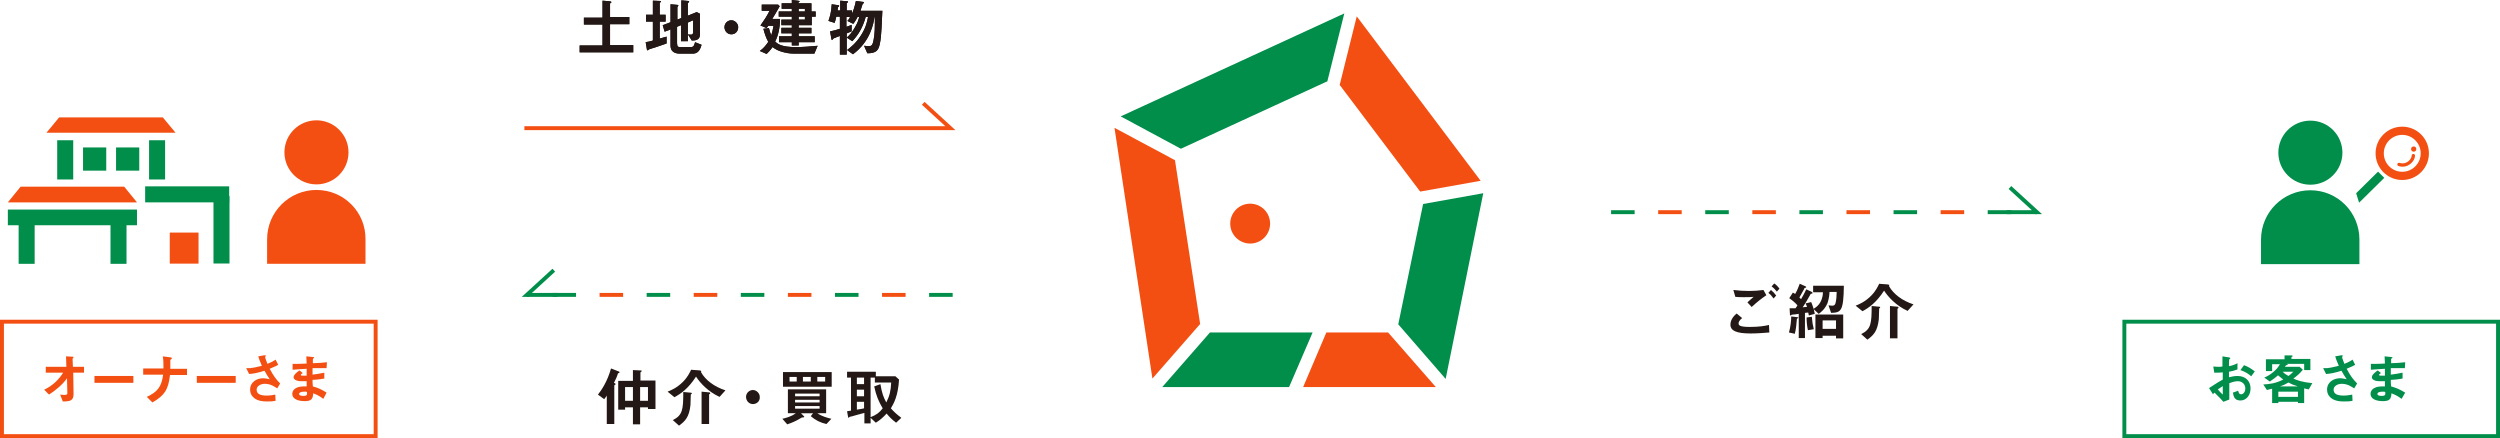 <?xml version="1.0" encoding="utf-8"?>
<!-- Generator: Adobe Illustrator 28.0.0, SVG Export Plug-In . SVG Version: 6.00 Build 0)  -->
<svg version="1.1" id="_レイヤー_2" xmlns="http://www.w3.org/2000/svg" xmlns:xlink="http://www.w3.org/1999/xlink" x="0px"
	 y="0px" viewBox="0 0 764.7 134" style="enable-background:new 0 0 764.7 134;" xml:space="preserve">
<style type="text/css">
	.st0{fill:#231815;}
	.st1{fill:#008E4A;}
	.st2{fill:#F44F12;}
	.st3{fill:none;stroke:#F44F12;stroke-width:1.2;stroke-miterlimit:10;}
	.st4{fill:none;stroke:#008E4A;stroke-width:1.2;stroke-miterlimit:10;}
	.st5{fill-rule:evenodd;clip-rule:evenodd;fill:none;stroke:#F44F12;stroke-width:2.518;stroke-miterlimit:10;}
	.st6{fill-rule:evenodd;clip-rule:evenodd;fill:#F44F12;}
	
		.st7{fill-rule:evenodd;clip-rule:evenodd;fill:none;stroke:#F44F12;stroke-width:1.021;stroke-linecap:round;stroke-miterlimit:10;}
</style>
<g>
	<g>
		<g>
			<path class="st0" d="M535.5,102c-4.3,0-6.2-0.8-6.2-2.7c0-1.7,1.3-2.9,1.9-3.4l1.7,1.4c-0.3,0.2-1.1,0.9-1.1,1.6
				c0,0.5,0.1,1.1,3.4,1.1c2.9,0,4.6-0.3,5.9-0.6l0.1,2.3C539.7,101.8,537.8,102,535.5,102z M535.8,93.9l-1.3-1.4
				c0.4-0.4,1.2-1.1,1.9-1.7c-0.8,0.1-1.5,0.1-3,0.1c-1.2,0-1.7,0-2.6-0.1l-0.6-2.1c1.6,0.2,3.2,0.3,4.8,0.3c1.5,0,2.9-0.1,4.4-0.3
				l0.9,1.6C538.8,91.3,537.3,92.5,535.8,93.9z M542.5,91.3c-0.5-0.7-0.9-1.2-1.6-1.7l0.8-0.9c0.6,0.5,1,0.9,1.6,1.7L542.5,91.3z
				 M543.5,89.2c-0.4-0.5-0.8-1-1.6-1.6l0.8-0.9c0.6,0.4,1.1,0.9,1.6,1.6L543.5,89.2z"/>
			<path class="st0" d="M549.8,97.4c-0.2,0.2-0.2,0.2-0.2,0.5c-0.1,1.2-0.2,2.6-0.6,4.2l-1.8-0.4c0.5-1.7,0.7-3.7,0.7-4.9l1.7,0.2
				c0.3,0,0.5,0.1,0.5,0.2C550,97.2,549.8,97.4,549.8,97.4z M553.3,96.5c-0.1-0.3-0.1-0.6-0.2-0.9c0,0-0.9,0.1-1,0.1v7.7h-1.9V96
				c-0.5,0.1-1.4,0.2-1.5,0.2c-0.6,0.1-0.6,0-0.7,0.1c-0.1,0.1-0.2,0.2-0.3,0.2c-0.2,0-0.2-0.3-0.2-0.4l-0.1-1.8c0.6,0,1.1,0,1.8,0
				c0.2-0.2,0.4-0.6,0.6-0.9c-0.8-1-2.1-1.9-2.5-2.2l1.1-1.7c0.3,0.2,0.5,0.3,0.7,0.4c0.5-0.8,1-2,1.4-3.1l1.6,0.7
				c0.1,0,0.4,0.2,0.4,0.3c0,0.1-0.1,0.1-0.2,0.2c-0.4,0.1-0.4,0.1-0.4,0.3c-0.5,0.9-1,1.8-1.5,2.7c0.1,0.1,0.3,0.3,0.5,0.5
				c0.6-1,1.1-1.9,1.6-3l1.5,0.7c0.2,0.1,0.4,0.2,0.4,0.4c0,0.2-0.1,0.2-0.2,0.2c-0.3,0.1-0.4,0.1-0.4,0.2c-1,1.7-1.3,2.4-2.4,4
				c0.8-0.1,0.9-0.1,1.3-0.1c-0.1-0.4-0.2-0.8-0.4-1.1l1.7-0.4c0.5,1.1,0.9,2.5,1.1,3.6L553.3,96.5z M553,101
				c-0.3-1.5-0.4-2.6-0.4-3.9l1.6-0.2c0.1,1.4,0.3,2.6,0.6,3.8L553,101z M560.1,95.7l-0.8-2.3c0.3,0,0.6,0.1,1.1,0.1
				c0.4,0,0.9,0,1.1-1c0.2-0.8,0.3-2.2,0.3-3.2h-2.2c0,0.6-0.1,1.9-0.6,3.4c-0.8,1.9-2,2.8-2.7,3.3l-1.6-1.5
				c0.8-0.5,2.8-1.7,2.9-5.1h-3v-2h9.4C563.9,95.3,563.1,95.6,560.1,95.7z M561.6,103.4v-0.7h-4.1v0.7h-2.2v-7.2h8.5v7.3H561.6z
				 M561.6,98h-4.1v2.6h4.1V98z"/>
			<path class="st0" d="M583.5,95.1c-3.5-1.6-5.9-4.2-7.2-6.2c-2.4,3.7-4.6,5.2-6.6,6.3l-2.1-1.7c1-0.4,2.8-1.1,4.7-3
				c1.5-1.5,2.1-2.9,2.5-3.7l2.6,0.2c0.2,0,0.5,0.1,0.5,0.3c0,0.1-0.1,0.2-0.1,0.2c1.4,2.5,4.1,4.5,7.5,5.6L583.5,95.1z M575.1,94.1
				c0,0.1-0.3,0.2-0.3,0.3c0,0.1-0.1,2.7-0.1,3.2c-0.4,3.7-1.6,4.9-3.5,6.3l-1.9-1.7c3-1.5,3.2-3.2,3.2-8.6l2.1,0.2
				c0.4,0,0.5,0.1,0.5,0.2C575.1,94.1,575.1,94.1,575.1,94.1z M580.6,94.3c-0.1,0-0.2,0.1-0.2,0.2v9h-2.3v-9.9l2.1,0.2
				c0.1,0,0.5,0,0.5,0.2C580.7,94.1,580.7,94.2,580.6,94.3z"/>
		</g>
	</g>
	<g>
		<g>
			<path class="st0" d="M177.3,16v-2.1h7V7.5h-5.7V5.4h5.7V0.2l2.2,0.2c0.3,0,0.5,0.1,0.5,0.3c0,0.1,0,0.1-0.2,0.2
				c-0.2,0.1-0.2,0.2-0.2,0.2v4.1h5.9v2.2h-5.9v6.4h7.1V16H177.3z"/>
			<path class="st0" d="M203.9,13.3c-1.2,0.4-2.3,0.8-3.5,1.2c-0.2,0.1-1.1,0.3-1.3,0.4c-0.4,0.1-0.6,0.2-0.7,0.3
				c-0.1,0.1-0.2,0.2-0.3,0.2c-0.1,0-0.2-0.1-0.2-0.1l-0.4-2.4c0.8-0.1,1.6-0.3,2.2-0.5V6.6h-2.1V4.5h2.1V0.2l2.3,0.1
				c0.1,0,0.2,0.1,0.2,0.2s-0.2,0.2-0.2,0.2c-0.1,0.1-0.2,0.1-0.2,0.2v3.6h1.8v2.1h-1.8v5.2c1.1-0.3,1.5-0.4,2.1-0.6L203.9,13.3z
				 M212,16.4h-4.1c-1.6,0-2.8-0.7-2.8-2.4V9l-1.8,0.7l-0.6-2l2.4-0.9V1.3l2.2,0.2c0.1,0,0.2,0.1,0.2,0.2c0,0.1-0.1,0.2-0.1,0.2
				c-0.1,0.1-0.2,0.2-0.2,0.3V6l1.2-0.5V0.1l2.2,0.2c0.1,0,0.2,0.1,0.2,0.2c0,0.1-0.1,0.2-0.1,0.2c-0.1,0.1-0.3,0.2-0.3,0.3v3.8
				l2.7-1.1l1,0.5v6.4c0,1.7-1.5,1.8-2.5,1.8l-1.2-1.9c0.3,0.1,0.7,0.1,1,0.1c0.6,0,0.6-0.6,0.6-0.7V6.2l-1.6,0.7v5.7h-2.1V7.7
				l-1.2,0.5v5c0,1,0.3,1.2,0.9,1.2h3.4c0.8,0,1-0.7,1.2-1.5l2,0.8C214.3,14.8,213.7,16.4,212,16.4z"/>
			<path class="st0" d="M223.7,10.5c-1.2,0-2.1-1-2.1-2.2c0-1.2,1-2.1,2.1-2.1s2.1,1,2.1,2.1C225.8,9.6,224.9,10.5,223.7,10.5z"/>
			<path class="st0" d="M249.1,16.4h-6.2c-1.6,0-2.8-0.3-3.6-0.5c-1.6-0.5-2.3-1-3-1.5c-0.7,1-1.2,1.5-1.8,2.1l-2.1-0.9
				c1.1-0.8,1.8-1.6,2.6-2.8c-0.7-1.2-1.2-2.8-1.5-4l1.7-0.2c0.3,1.2,0.5,1.6,0.7,2.2c0.3-0.9,0.5-1.6,0.7-2.9H235
				c-0.2,0.2-0.4,0.6-0.5,0.7l-1.9-0.8c1-1.4,2-2.9,2.8-4.5H233V1.4h5l0.5,0.5c-1.3,2.3-1.5,2.6-2.3,3.9h2.4c0,2.7-0.6,5.2-1.5,6.9
				c0.9,0.9,2.2,1.7,6.4,1.7c2.2,0,4.4-0.2,6.6-0.4L249.1,16.4z M248.3,5.1v2.6h-4v0.8h3.9v1.7h-3.9v0.9h4.9v1.8h-4.9v1h-2.1v-1
				h-3.9v-1.8h3.9v-0.9H239V8.5h3.2V7.7h-3.2V6h3.2V5.1h-4V3.5h4V2.7h-3.1V1h3.1V0l1.8,0.2c0.6,0.1,0.6,0.1,0.6,0.2
				c0,0.1-0.1,0.2-0.2,0.2c-0.2,0.2-0.2,0.2-0.2,0.4h4v2.5h1.3v1.6H248.3z M246.2,2.7h-1.9v0.8h1.9V2.7z M246.2,5.1h-1.9V6h1.9V5.1z
				"/>
			<path class="st0" d="M269.1,13.5c-0.4,1.9-1.1,2.8-3.8,2.8l-1-2.3c0.7,0.1,1.3,0.1,1.5,0.1c0.8,0,1.1-0.3,1.4-1.8
				c0.4-2,0.4-3.8,0.4-7.1h-0.1c-0.3,1.9-1.2,7.4-6.6,11.4l-1.8-1.3c0.9-0.7,2.6-1.9,4.2-4.4c1.7-2.6,2-4.6,2.2-5.7h-0.7
				c-1,3.5-2.4,5.6-4.1,7.4l-1.7-1.1c0.8-0.7,1.6-1.5,2.6-3.3c0.8-1.4,1-2.1,1.2-3h-0.5c-0.6,1.2-1,1.7-1.3,2.1l-1.8-0.9
				c0.4-0.4,0.6-0.7,0.8-1.2h-1.1v3c0.5-0.2,0.9-0.3,1.6-0.6l0,2c-0.5,0.2-0.7,0.3-1.5,0.6v6.5h-2.1v-5.7c-0.6,0.2-1.4,0.5-1.5,0.6
				c-0.2,0-0.3,0.1-0.5,0.2c-0.1,0.2-0.3,0.4-0.4,0.4c-0.1,0-0.2-0.1-0.2-0.3l-0.4-2.3c1.1-0.2,1.7-0.4,3-0.8V5.1h-1.1
				c-0.2,0.9-0.3,1.3-0.5,1.9l-1.9-0.6c0.4-1.2,0.9-2.6,1-5.1l2.1,0.3c0.1,0,0.2,0.1,0.2,0.2c0,0,0,0.1-0.1,0.2
				c-0.2,0.2-0.3,0.2-0.3,0.3c0,0-0.1,0.8-0.1,0.9h0.8v-3l2.2,0.2c0.1,0,0.2,0,0.2,0.2s-0.1,0.2-0.2,0.2c-0.1,0-0.2,0.1-0.2,0.2v2.2
				h1.6v1c0.4-0.9,0.8-2,1.2-3.9l2.3,0.3c0.1,0,0.2,0.1,0.2,0.2c0,0.1-0.1,0.2-0.2,0.2c-0.2,0.2-0.2,0.2-0.3,0.4
				c-0.2,0.7-0.3,1-0.6,1.9h6.7C269.7,6.3,269.7,11,269.1,13.5z"/>
		</g>
		<g>
			<path class="st0" d="M177.3,16v-2.1h7V7.5h-5.7V5.4h5.7V0.2l2.2,0.2c0.3,0,0.5,0.1,0.5,0.3c0,0.1,0,0.1-0.2,0.2
				c-0.2,0.1-0.2,0.2-0.2,0.2v4.1h5.9v2.2h-5.9v6.4h7.1V16H177.3z"/>
			<path class="st0" d="M203.9,13.3c-1.2,0.4-2.3,0.8-3.5,1.2c-0.2,0.1-1.1,0.3-1.3,0.4c-0.4,0.1-0.6,0.2-0.7,0.3
				c-0.1,0.1-0.2,0.2-0.3,0.2c-0.1,0-0.2-0.1-0.2-0.1l-0.4-2.4c0.8-0.1,1.6-0.3,2.2-0.5V6.6h-2.1V4.5h2.1V0.2l2.3,0.1
				c0.1,0,0.2,0.1,0.2,0.2s-0.2,0.2-0.2,0.2c-0.1,0.1-0.2,0.1-0.2,0.2v3.6h1.8v2.1h-1.8v5.2c1.1-0.3,1.5-0.4,2.1-0.6L203.9,13.3z
				 M212,16.4h-4.1c-1.6,0-2.8-0.7-2.8-2.4V9l-1.8,0.7l-0.6-2l2.4-0.9V1.3l2.2,0.2c0.1,0,0.2,0.1,0.2,0.2c0,0.1-0.1,0.2-0.1,0.2
				c-0.1,0.1-0.2,0.2-0.2,0.3V6l1.2-0.5V0.1l2.2,0.2c0.1,0,0.2,0.1,0.2,0.2c0,0.1-0.1,0.2-0.1,0.2c-0.1,0.1-0.3,0.2-0.3,0.3v3.8
				l2.7-1.1l1,0.5v6.4c0,1.7-1.5,1.8-2.5,1.8l-1.2-1.9c0.3,0.1,0.7,0.1,1,0.1c0.6,0,0.6-0.6,0.6-0.7V6.2l-1.6,0.7v5.7h-2.1V7.7
				l-1.2,0.5v5c0,1,0.3,1.2,0.9,1.2h3.4c0.8,0,1-0.7,1.2-1.5l2,0.8C214.3,14.8,213.7,16.4,212,16.4z"/>
			<path class="st0" d="M223.7,10.5c-1.2,0-2.1-1-2.1-2.2c0-1.2,1-2.1,2.1-2.1s2.1,1,2.1,2.1C225.8,9.6,224.9,10.5,223.7,10.5z"/>
			<path class="st0" d="M249.1,16.4h-6.2c-1.6,0-2.8-0.3-3.6-0.5c-1.6-0.5-2.3-1-3-1.5c-0.7,1-1.2,1.5-1.8,2.1l-2.1-0.9
				c1.1-0.8,1.8-1.6,2.6-2.8c-0.7-1.2-1.2-2.8-1.5-4l1.7-0.2c0.3,1.2,0.5,1.6,0.7,2.2c0.3-0.9,0.5-1.6,0.7-2.9H235
				c-0.2,0.2-0.4,0.6-0.5,0.7l-1.9-0.8c1-1.4,2-2.9,2.8-4.5H233V1.4h5l0.5,0.5c-1.3,2.3-1.5,2.6-2.3,3.9h2.4c0,2.7-0.6,5.2-1.5,6.9
				c0.9,0.9,2.2,1.7,6.4,1.7c2.2,0,4.4-0.2,6.6-0.4L249.1,16.4z M248.3,5.1v2.6h-4v0.8h3.9v1.7h-3.9v0.9h4.9v1.8h-4.9v1h-2.1v-1
				h-3.9v-1.8h3.9v-0.9H239V8.5h3.2V7.7h-3.2V6h3.2V5.1h-4V3.5h4V2.7h-3.1V1h3.1V0l1.8,0.2c0.6,0.1,0.6,0.1,0.6,0.2
				c0,0.1-0.1,0.2-0.2,0.2c-0.2,0.2-0.2,0.2-0.2,0.4h4v2.5h1.3v1.6H248.3z M246.2,2.7h-1.9v0.8h1.9V2.7z M246.2,5.1h-1.9V6h1.9V5.1z
				"/>
			<path class="st0" d="M269.1,13.5c-0.4,1.9-1.1,2.8-3.8,2.8l-1-2.3c0.7,0.1,1.3,0.1,1.5,0.1c0.8,0,1.1-0.3,1.4-1.8
				c0.4-2,0.4-3.8,0.4-7.1h-0.1c-0.3,1.9-1.2,7.4-6.6,11.4l-1.8-1.3c0.9-0.7,2.6-1.9,4.2-4.4c1.7-2.6,2-4.6,2.2-5.7h-0.7
				c-1,3.5-2.4,5.6-4.1,7.4l-1.7-1.1c0.8-0.7,1.6-1.5,2.6-3.3c0.8-1.4,1-2.1,1.2-3h-0.5c-0.6,1.2-1,1.7-1.3,2.1l-1.8-0.9
				c0.4-0.4,0.6-0.7,0.8-1.2h-1.1v3c0.5-0.2,0.9-0.3,1.6-0.6l0,2c-0.5,0.2-0.7,0.3-1.5,0.6v6.5h-2.1v-5.7c-0.6,0.2-1.4,0.5-1.5,0.6
				c-0.2,0-0.3,0.1-0.5,0.2c-0.1,0.2-0.3,0.4-0.4,0.4c-0.1,0-0.2-0.1-0.2-0.3l-0.4-2.3c1.1-0.2,1.7-0.4,3-0.8V5.1h-1.1
				c-0.2,0.9-0.3,1.3-0.5,1.9l-1.9-0.6c0.4-1.2,0.9-2.6,1-5.1l2.1,0.3c0.1,0,0.2,0.1,0.2,0.2c0,0,0,0.1-0.1,0.2
				c-0.2,0.2-0.3,0.2-0.3,0.3c0,0-0.1,0.8-0.1,0.9h0.8v-3l2.2,0.2c0.1,0,0.2,0,0.2,0.2s-0.1,0.2-0.2,0.2c-0.1,0-0.2,0.1-0.2,0.2v2.2
				h1.6v1c0.4-0.9,0.8-2,1.2-3.9l2.3,0.3c0.1,0,0.2,0.1,0.2,0.2c0,0.1-0.1,0.2-0.2,0.2c-0.2,0.2-0.2,0.2-0.3,0.4
				c-0.2,0.7-0.3,1-0.6,1.9h6.7C269.7,6.3,269.7,11,269.1,13.5z"/>
		</g>
	</g>
	<g>
		<g>
			<polygon class="st1" points="613.8,65.5 624.6,65.5 615.2,56.9 614.4,57.8 621.5,64.3 613.8,64.3 			"/>
		</g>
		<g>
			<g>
				<rect x="579.2" y="64.3" class="st1" width="7.2" height="1.2"/>
			</g>
			<rect x="593.6" y="64.3" class="st2" width="7.2" height="1.2"/>
			<g>
				<rect x="622.4" y="64.3" class="st1" width="0.7" height="1.2"/>
			</g>
			<g>
				<rect x="608" y="64.3" class="st1" width="7.2" height="1.2"/>
			</g>
			<rect x="564.8" y="64.3" class="st2" width="7.2" height="1.2"/>
			<g>
				<rect x="492.8" y="64.3" class="st1" width="7.2" height="1.2"/>
			</g>
			<g>
				<rect x="521.6" y="64.3" class="st1" width="7.2" height="1.2"/>
			</g>
			<rect x="507.2" y="64.3" class="st2" width="7.2" height="1.2"/>
			<g>
				<rect x="550.4" y="64.3" class="st1" width="7.2" height="1.2"/>
			</g>
			<rect x="536" y="64.3" class="st2" width="7.2" height="1.2"/>
		</g>
	</g>
	<g>
		<circle class="st2" cx="382.4" cy="68.4" r="6.1"/>
		<g>
			<polygon class="st1" points="405.5,25.1 406,24.9 411.2,4.1 342.8,35.6 361.2,45.5 			"/>
		</g>
		<g>
			<polygon class="st1" points="453.7,59.1 435.3,62.4 427.7,99.2 442.2,115.9 			"/>
		</g>
		<polygon class="st2" points="409.8,26 434.4,58.6 452.9,55.3 415,5 409.8,25.9 		"/>
		<g>
			<polygon class="st1" points="370.1,101.7 355.5,118.4 394.3,118.4 401.5,101.7 			"/>
		</g>
		<polygon class="st2" points="359.4,49 340.9,39.1 352.5,115.8 367.1,99.1 		"/>
		<polygon class="st2" points="405.7,101.7 398.6,118.4 439.2,118.4 424.6,101.7 		"/>
	</g>
	<g>
		<g>
			<g>
				<polygon class="st1" points="170.5,90.8 159.6,90.8 169,82.2 169.8,83.1 162.7,89.6 170.5,89.6 				"/>
			</g>
			<g>
				<g>
					<rect x="197.8" y="89.6" class="st1" width="7.2" height="1.2"/>
				</g>
				<rect x="183.4" y="89.6" class="st2" width="7.2" height="1.2"/>
				<g>
					<rect x="161.1" y="89.6" class="st1" width="0.7" height="1.2"/>
				</g>
				<g>
					<rect x="169" y="89.6" class="st1" width="7.2" height="1.2"/>
				</g>
				<rect x="212.2" y="89.6" class="st2" width="7.2" height="1.2"/>
				<g>
					<rect x="284.2" y="89.6" class="st1" width="7.2" height="1.2"/>
				</g>
				<g>
					<rect x="255.4" y="89.6" class="st1" width="7.2" height="1.2"/>
				</g>
				<rect x="269.8" y="89.6" class="st2" width="7.2" height="1.2"/>
				<g>
					<rect x="226.6" y="89.6" class="st1" width="7.2" height="1.2"/>
				</g>
				<rect x="241" y="89.6" class="st2" width="7.2" height="1.2"/>
			</g>
		</g>
		<polyline class="st3" points="160.4,39.2 290.7,39.2 282.4,31.6 		"/>
	</g>
	<g>
		<g>
			<path class="st0" d="M189.3,114.1c-0.2,0-0.2,0.1-0.3,0.2c-0.3,1-0.7,1.8-1.2,2.8c0.2,0.1,0.5,0.2,0.5,0.4c0,0.1,0,0.1-0.2,0.2
				c-0.2,0.1-0.2,0.2-0.2,0.3v11.7h-2.3V121c-0.2,0.4-0.5,0.7-0.8,1.1l-1.9-1.4c1.2-1.5,2.9-4.1,4-8l2.3,0.9c0.1,0,0.3,0.1,0.3,0.3
				C189.5,114,189.4,114.1,189.3,114.1z M198.2,125.2v-0.6h-2.4v5.2h-2.2v-5.2h-2.4v0.7h-2.1v-8.8h4.5v-3.3l2.2,0.1
				c0.3,0,0.5,0,0.5,0.2c0,0.1,0,0.1-0.2,0.2c-0.2,0.2-0.2,0.2-0.2,0.3v2.4h4.6v8.7H198.2z M193.6,118.4h-2.4v4.2h2.4V118.4z
				 M198.2,118.4h-2.4v4.2h2.4V118.4z"/>
			<path class="st0" d="M220.1,121.4c-3.5-1.6-5.9-4.2-7.2-6.2c-2.4,3.7-4.6,5.2-6.6,6.3l-2.1-1.7c1-0.4,2.8-1.1,4.7-3
				c1.5-1.5,2.1-2.9,2.5-3.7l2.6,0.2c0.2,0,0.5,0.1,0.5,0.3c0,0.1-0.1,0.2-0.1,0.2c1.4,2.5,4.1,4.5,7.5,5.6L220.1,121.4z
				 M211.6,120.4c0,0.1-0.3,0.2-0.3,0.3c0,0.1-0.1,2.7-0.1,3.2c-0.4,3.7-1.6,4.9-3.5,6.3l-1.9-1.7c3-1.5,3.2-3.2,3.2-8.6l2.1,0.2
				c0.4,0,0.5,0.1,0.5,0.2C211.7,120.3,211.7,120.4,211.6,120.4z M217.1,120.5c-0.1,0-0.2,0.1-0.2,0.2v9h-2.3v-9.9l2.1,0.2
				c0.1,0,0.5,0,0.5,0.2C217.3,120.4,217.2,120.5,217.1,120.5z"/>
			<path class="st0" d="M230.3,123.6c-1.2,0-2.1-1-2.1-2.2c0-1.2,1-2.1,2.1-2.1s2.1,1,2.1,2.1C232.5,122.7,231.5,123.6,230.3,123.6z
				"/>
			<path class="st0" d="M252.8,129.7c-1.8-0.4-3.3-1.1-4.8-2.4l0.7-0.9H245l0.9,0.9c0.1,0.1,0.1,0.2,0.1,0.2c0,0.2-0.3,0.2-0.7,0.2
				c-0.5,0.3-1.5,0.8-1.8,1c-0.2,0.1-1.2,0.6-2.7,1.1l-1.5-1.7c0.8-0.2,2.7-0.6,4.1-1.7h-2.4v-7.3h11.7v7.3H250
				c1.3,0.9,3,1.4,4.3,1.7L252.8,129.7z M239.5,118.3v-4.5h14.9v4.5H239.5z M243.7,115.3h-2.2v1.4h2.2V115.3z M250.7,120.4h-7.5v0.8
				h7.5V120.4z M250.7,122.3h-7.5v0.8h7.5V122.3z M250.7,124.2h-7.5v0.8h7.5V124.2z M248,115.3h-2.4v1.4h2.4V115.3z M252.3,115.3
				H250v1.4h2.4V115.3z"/>
			<path class="st0" d="M274.1,129.3c-1.2-0.9-2-1.7-2.9-2.8c-1.1,1.2-1.9,1.9-3.3,2.8l-1.6-1.5v1.7h-1.9v-3.2
				c-1.1,0.3-3.4,0.9-4,1.1c-0.2,0-0.6,0.1-0.6,0.2c-0.1,0.1-0.2,0.2-0.2,0.2c-0.1,0-0.2-0.1-0.2-0.3l-0.3-1.7
				c0.5-0.1,0.6-0.1,1.2-0.2v-10.1h-1.2v-1.8h8.8v1.4h6l1.1,1c-0.3,5-1.6,7.3-2.5,8.8c0.9,1,1.6,1.7,3.2,2.9L274.1,129.3z
				 M264.3,115.5h-2.2v2h2.2V115.5z M264.3,119.2h-2.2v2h2.2V119.2z M264.3,122.9h-2.2v2.4c1.4-0.2,1.7-0.3,2.2-0.4V122.9z
				 M267.6,117v-1.5h-1.3v12.1c1.8-0.7,2.7-1.4,3.7-2.7c-1.3-2.2-2-3.9-2.6-6.7l1.9-0.7c0.5,3,1,4.1,1.8,5.6c1-2,1.4-3.6,1.5-6.1
				H267.6z"/>
		</g>
	</g>
	<g>
		<g>
			<path class="st2" d="M22.4,114.1l0.1,6.4c0,2.1-1.1,2.3-3.3,2.3l-0.8-2.1c0.2,0,0.8,0.1,1.3,0.1c0.7,0,0.9-0.2,0.9-0.5l-0.1-4.6
				c-1.4,2-3.4,3.6-5.5,5l-1.5-1.5c2.6-1.2,4.6-3.2,5.8-5.2H14v-1.8h6.3l-0.1-3.2l1.9,0.1c0.1,0,0.4,0,0.4,0.2c0,0,0,0.1-0.1,0.2
				c-0.2,0.1-0.2,0.2-0.2,0.3l0.1,2.4h3.4v1.8H22.4z"/>
			<path class="st2" d="M28.9,117.1v-2.1h11.9v2.1H28.9z"/>
			<path class="st2" d="M52,114.7c-0.5,4.5-1.7,6.3-5.4,8.4l-1.7-1.7c3.2-1.5,4.5-3,5-6.8h-6.1v-1.9h6.2c0-1.2,0-2.7-0.2-3.7
				l2.3,0.3c0.2,0,0.5,0.1,0.5,0.3c0,0.1-0.4,0.4-0.5,0.5c0,0,0,0.1,0,0.8c0,0,0,1,0,1.9h5.1v1.9H52z"/>
			<path class="st2" d="M60.2,117.1v-2.1h11.9v2.1H60.2z"/>
			<path class="st2" d="M84.8,118.8c-0.8-0.5-2-1.4-3.8-1.4c-1.3,0-2.5,0.7-2.5,1.8c0,1.3,1.1,1.8,3.1,1.8c1.1,0,2.1-0.2,2.6-0.3
				l0.1,1.9c-0.9,0.2-1.8,0.2-2.7,0.2c-1,0-3.3-0.1-4.4-1.6c-0.2-0.2-0.7-0.9-0.7-2c0-2.4,2.1-3.5,4-3.5c0.6,0,1.5,0.2,2,0.3
				c-0.6-0.9-1-1.5-1.6-2.6c-2.2,0.7-3.3,0.9-4.7,1l-0.9-1.8c0.6,0,1,0,1.3,0c0.3,0,1.5-0.2,3.5-0.7c-0.4-1-0.8-1.8-1.1-2.9l1.7-0.3
				c0.1,0,0.6-0.1,0.6,0.1c0,0.1-0.2,0.4-0.2,0.5c0,0.1,0.2,0.7,0.7,2c1.2-0.5,1.8-0.8,2.5-1.3l0.8,1.6c-0.6,0.3-1.1,0.6-2.6,1.2
				c1.1,2.1,1.9,3.2,3.2,4.5L84.8,118.8z"/>
			<path class="st2" d="M98.9,122c-1.1-0.8-1.8-1.2-3.1-1.7c-0.1,1.7-0.5,2.4-2.6,2.4c-2.3,0-3.8-0.8-3.8-2.2c0-0.5,0.2-2.4,3.9-2.3
				l0.5,0l0-1.6c-0.3,0-1.2,0-1.7,0c-1.5,0-2.3-0.6-2.3-1.2c0-0.8,1.1-1.6,1.8-2.1l1,0.8c-0.3,0.2-0.6,0.4-0.6,0.6
				c0,0.2,0.4,0.2,0.6,0.2c0.6,0,0.8,0,1.2,0l0-2.1c-1.9,0.1-2.9,0.2-4.3,0.3l0-1.8c1.9,0,2.8,0,4.3-0.1l-0.1-2.2l2,0.2
				c0.3,0,0.4,0.1,0.4,0.2c0,0.1,0,0.1-0.2,0.2c-0.1,0-0.2,0.2-0.2,0.3c0,0,0,0.3,0,1.2c2.2-0.1,2.7-0.1,4.3-0.3l-0.1,1.8
				c-1.9,0-3.4,0-4.3,0v2c1.5-0.2,2.1-0.3,3.6-0.6v1.8c-0.7,0.1-1.6,0.3-3.6,0.4c0,0.8,0,1,0.1,2c1.4,0.4,2.5,0.8,4.2,1.9L98.9,122z
				 M93.1,119.8c-1.1,0-1.6,0.3-1.6,0.7c0,0.6,1.1,0.6,1.3,0.6c1.1,0,1.2-0.3,1.1-1.2C93.7,119.8,93.5,119.8,93.1,119.8z"/>
		</g>
		<g>
			<g>
				<circle class="st2" cx="96.8" cy="46.6" r="9.8"/>
				<path class="st2" d="M96.8,58.1L96.8,58.1c-8.3,0-15.1,6.7-15.1,15.1v7.5h30.1v-7.5C111.9,64.9,105.2,58.1,96.8,58.1z"/>
			</g>
			<g>
				<polygon class="st2" points="14.2,40.6 53.7,40.6 49.8,35.9 18.1,35.9 				"/>
				<g>
					<rect x="44.4" y="57" class="st1" width="25.7" height="4.9"/>
				</g>
				<g>
					<rect x="65.3" y="60" class="st1" width="4.9" height="20.6"/>
				</g>
				<g>
					<rect x="45.6" y="42.9" class="st1" width="4.9" height="12"/>
				</g>
				<g>
					<rect x="17.5" y="42.9" class="st1" width="4.9" height="12"/>
				</g>
				<polygon class="st2" points="2.4,61.9 41.9,61.9 38,57.1 6.3,57.1 				"/>
				<g>
					<g>
						<rect x="33.8" y="68.1" class="st1" width="4.9" height="12.6"/>
					</g>
					<g>
						<rect x="5.7" y="68.1" class="st1" width="4.9" height="12.6"/>
					</g>
				</g>
				<g>
					<rect x="2.4" y="64.1" class="st1" width="39.5" height="4.8"/>
				</g>
				
					<rect x="52" y="71.1" transform="matrix(-1 -4.660418e-11 4.660418e-11 -1 112.727 151.74)" class="st2" width="8.8" height="9.5"/>
				<g>
					<rect x="35.5" y="45.1" class="st1" width="7.1" height="7.1"/>
				</g>
				<g>
					<rect x="25.4" y="45.1" class="st1" width="7.1" height="7.1"/>
				</g>
			</g>
		</g>
		<rect x="0.6" y="98.4" class="st3" width="114.3" height="35"/>
	</g>
	<g>
		<g>
			<g>
				<path class="st1" d="M675.7,118.7c2.8-1.8,3.1-2,4.2-2.6l0-2.2c-1,0.1-1.6,0.1-2.6,0.1l-0.3-1.9c0.5,0,0.9,0.1,1.6,0.1
					c0.4,0,0.7,0,1.2-0.1c0-1.9,0-2,0-3.1l1.9,0.3c0.5,0.1,0.5,0.2,0.5,0.3c0,0.1-0.3,0.3-0.3,0.3c-0.1,0.1-0.1,1.7-0.1,2.1
					c1.1-0.2,1.6-0.4,2.6-0.9v1.9c-1.1,0.4-1.8,0.6-2.6,0.7l0,1.7c0.5-0.1,1.4-0.4,2.6-0.4c2.6,0,4,1.7,4,3.8c0,2.1-1.3,3.7-3.1,3.7
					c-1.8,0-2.1-1.2-2.3-2.4l1.6-0.6c0.2,0.7,0.3,1.1,0.9,1.1c0.6,0,1.3-0.6,1.3-1.8c0-1.1-0.8-2.2-2.3-2.2c-1,0-2,0.4-2.6,0.6
					c0,2.7,0,3,0,5l-1.8,0.7c-0.7-0.8-1.1-1.2-2.7-2.8c-0.2,0.2-0.3,0.2-0.5,0.5L675.7,118.7z M679.9,118.1c-0.5,0.3-0.8,0.5-1.5,1
					c0.5,0.7,1.2,1.3,1.5,1.6V118.1z M688.6,115.1c-0.8-0.7-1.6-1.3-3.3-1.9l1.1-1.5c1.4,0.5,2.5,1.3,3.3,1.9L688.6,115.1z"/>
				<path class="st1" d="M706.2,119.1c-0.2,0-0.9-0.2-1.4-0.3v4.5h-1.9v-0.4h-6v0.4H695v-4.4c-1,0.2-1.2,0.3-1.6,0.4l-1.1-1.7
					c1.9-0.1,3.7-0.3,6.1-1.5c-0.6-0.5-1-0.8-1.6-1.3c-0.5,0.5-1.2,1-2.5,1.9l-1.7-1.2c0.9-0.4,1.9-0.9,3.1-2c1-0.9,1.3-1.5,1.7-2.1
					H695v2.1h-1.9v-3.6h5.7v-1.2l1.8,0c0.6,0,0.7,0.1,0.7,0.2c0,0.1-0.1,0.2-0.2,0.2c-0.1,0.1-0.2,0.1-0.2,0.2v0.5h5.8v3.4h-1.9
					v-1.9h-5.3c0.2,0.1,0.3,0.1,0.3,0.2c0,0.1-0.1,0.1-0.1,0.1c-0.1,0-0.4,0.1-0.5,0.2c-0.1,0.2-0.2,0.2-0.3,0.4h4.5l1,0.9
					c-1,1.2-1.7,1.8-2.9,2.7c1.1,0.5,2.7,1.1,5.8,1.4L706.2,119.1z M702.9,119.8h-6v1.6h6V119.8z M700,117c-1,0.6-1.7,0.9-2.6,1.2
					h5.5C701.9,117.9,701.1,117.6,700,117z M698.2,113.7c0.3,0.3,0.7,0.7,1.8,1.3c0.4-0.3,0.8-0.6,1.5-1.3H698.2z"/>
				<path class="st1" d="M720.1,118.8c-0.8-0.5-2-1.4-3.8-1.4c-1.3,0-2.5,0.7-2.5,1.8c0,1.3,1.1,1.8,3.1,1.8c1.1,0,2.1-0.2,2.6-0.3
					l0.1,1.9c-0.9,0.2-1.8,0.2-2.7,0.2c-1,0-3.3-0.1-4.4-1.6c-0.2-0.2-0.7-0.9-0.7-2c0-2.4,2.1-3.5,4-3.5c0.6,0,1.5,0.2,2,0.3
					c-0.6-0.9-1-1.5-1.6-2.6c-2.2,0.7-3.3,0.9-4.7,1l-0.9-1.8c0.6,0,1,0,1.3,0c0.3,0,1.5-0.2,3.5-0.7c-0.4-1-0.8-1.8-1.1-2.9
					l1.7-0.3c0.1,0,0.6-0.1,0.6,0.1c0,0.1-0.2,0.4-0.2,0.5c0,0.1,0.2,0.7,0.7,2c1.2-0.5,1.8-0.8,2.5-1.3l0.8,1.6
					c-0.6,0.3-1.1,0.6-2.6,1.2c1.1,2.1,1.9,3.2,3.2,4.5L720.1,118.8z"/>
				<path class="st1" d="M734.6,122c-1.1-0.8-1.8-1.2-3.1-1.7c-0.1,1.7-0.5,2.4-2.6,2.4c-2.3,0-3.8-0.8-3.8-2.2
					c0-0.5,0.2-2.4,3.9-2.3l0.5,0l0-1.6c-0.3,0-1.2,0-1.7,0c-1.5,0-2.3-0.6-2.3-1.2c0-0.8,1.1-1.6,1.8-2.1l1,0.8
					c-0.3,0.2-0.6,0.4-0.6,0.6c0,0.2,0.4,0.2,0.6,0.2c0.6,0,0.8,0,1.2,0l0-2.1c-1.9,0.1-2.9,0.2-4.3,0.3l0-1.8c1.9,0,2.8,0,4.3-0.1
					l-0.1-2.2l2,0.2c0.3,0,0.4,0.1,0.4,0.2c0,0.1,0,0.1-0.2,0.2c-0.1,0-0.2,0.2-0.2,0.3c0,0,0,0.3,0,1.2c2.2-0.1,2.7-0.1,4.3-0.3
					l-0.1,1.8c-1.9,0-3.4,0-4.3,0v2c1.5-0.2,2.1-0.3,3.6-0.6v1.8c-0.7,0.1-1.6,0.3-3.6,0.4c0,0.8,0,1,0.1,2c1.4,0.4,2.5,0.8,4.3,1.9
					L734.6,122z M728.8,119.8c-1.1,0-1.6,0.3-1.6,0.7c0,0.6,1.1,0.6,1.3,0.6c1.1,0,1.2-0.3,1.1-1.2
					C729.4,119.8,729.2,119.8,728.8,119.8z"/>
			</g>
			<rect x="649.8" y="98.4" class="st4" width="114.3" height="35"/>
		</g>
		<g>
			<circle class="st1" cx="706.7" cy="46.7" r="9.8"/>
			<path class="st1" d="M706.7,58.2c-8.3,0-15.1,6.7-15.1,15.1v7.5h30.1v-7.5C721.7,64.9,715,58.2,706.7,58.2z"/>
		</g>
		<g>
			<g>
				<circle class="st5" cx="734.8" cy="46.9" r="6.9"/>
				<polygon class="st1" points="721.6,62 729.3,54.4 727.4,52.5 720.7,59.1 				"/>
			</g>
			<g>
				<circle class="st6" cx="738.3" cy="45.6" r="0.8"/>
				<path class="st7" d="M738.2,47.6c0,0,0,1.2-1.3,2.2c-0.8,0.6-1.9,0.9-3.1,0.5"/>
			</g>
		</g>
	</g>
</g>
</svg>
